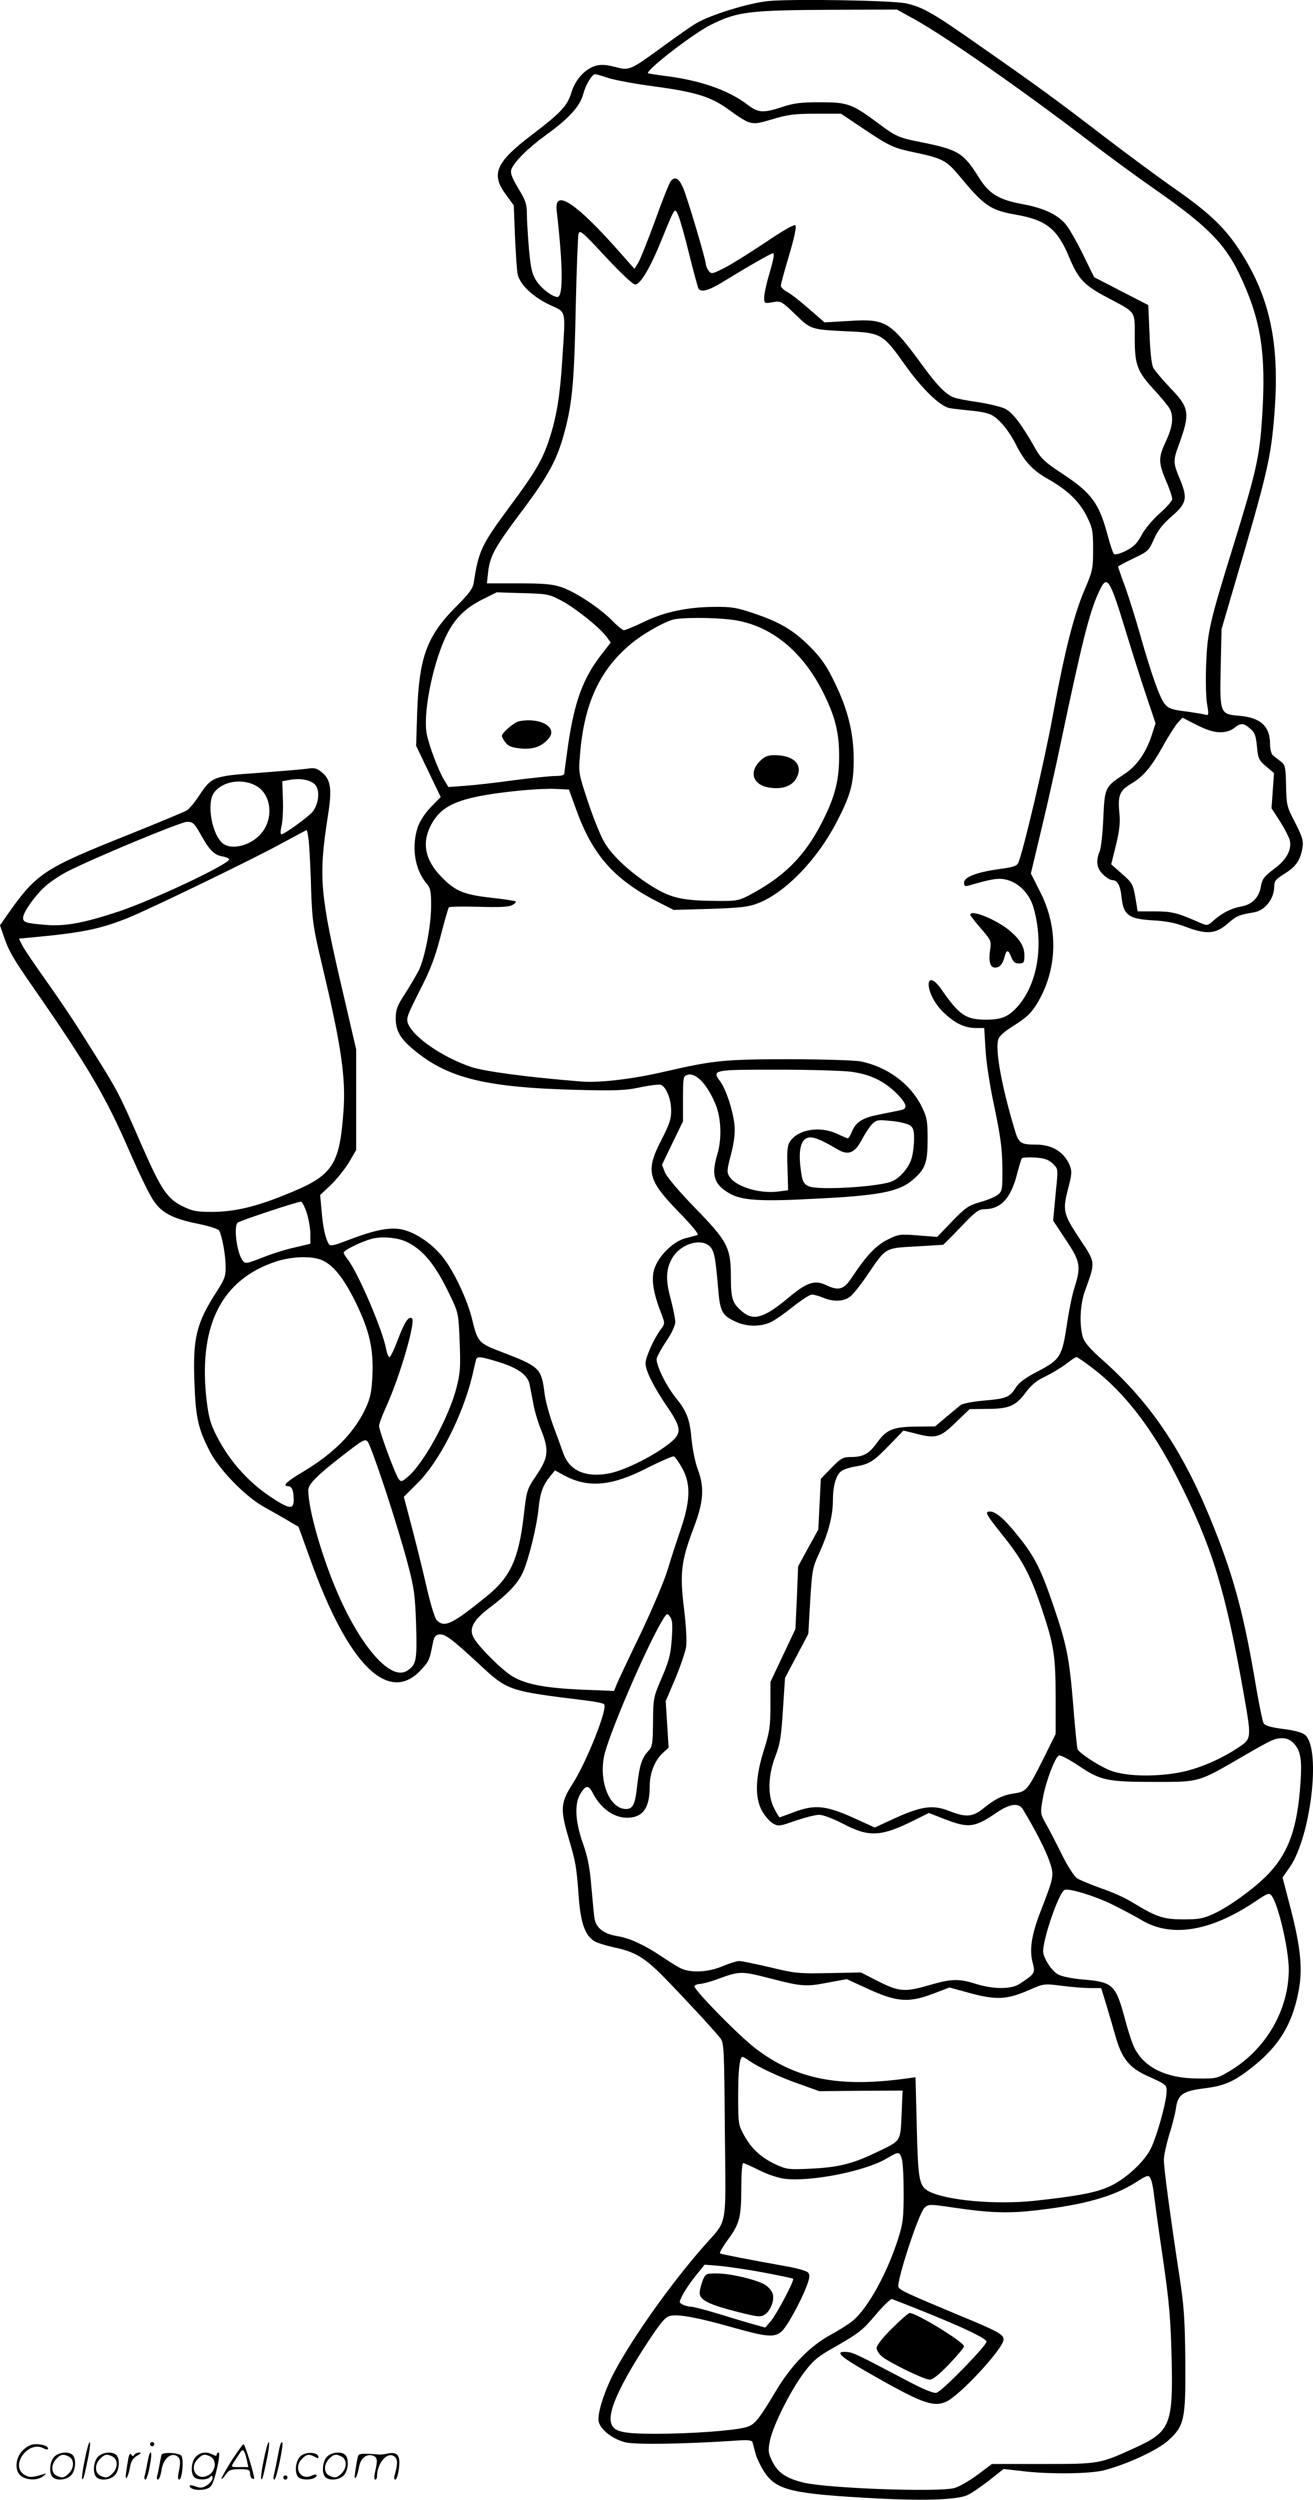 <svg version="1.0" xmlns="http://www.w3.org/2000/svg"
  viewBox="0 0 630.724 1200.273"
 preserveAspectRatio="xMidYMid meet">
<g transform="translate(0.093,1200.602) scale(0.1,-0.1)"
fill="#000000" stroke="none">
<path d="M3690 12001 c-92 -9 -275 -65 -345 -106 -22 -12 -93 -62 -157 -109
-165 -120 -165 -120 -236 -101 -43 11 -68 12 -92 5 -51 -15 -98 -67 -116 -128
-19 -64 -51 -98 -192 -205 -171 -130 -196 -187 -123 -285 l38 -52 6 -152 c4
-84 9 -165 13 -180 11 -48 71 -106 150 -144 86 -41 80 -15 64 -266 -11 -177
-28 -278 -65 -389 -32 -94 -67 -154 -190 -319 -133 -180 -147 -209 -170 -361
-4 -29 -23 -54 -89 -120 -137 -138 -174 -242 -183 -504 l-5 -160 59 -123 59
-123 -47 -48 c-28 -29 -53 -67 -63 -96 -31 -93 -15 -202 39 -267 22 -26 25
-38 25 -111 0 -96 -30 -250 -59 -310 -12 -23 -41 -73 -66 -112 -38 -58 -45
-77 -45 -119 0 -63 24 -102 103 -164 158 -125 340 -168 764 -179 190 -5 235
-3 307 12 46 10 91 15 100 12 25 -10 49 -68 49 -122 1 -40 -8 -67 -46 -141
-78 -151 -68 -193 84 -349 66 -68 97 -106 88 -109 -8 -3 -34 -10 -59 -16 -59
-16 -131 -88 -149 -151 -14 -49 -3 -114 35 -211 18 -47 18 -48 -5 -78 -32 -45
-71 -131 -71 -160 0 -36 40 -115 105 -210 71 -105 72 -128 0 -182 -77 -59
-213 -125 -282 -137 -111 -21 -189 14 -218 97 -9 26 -32 88 -50 137 -18 50
-36 117 -40 150 -15 121 -22 129 -208 200 -110 42 -113 46 -141 160 -22 90
-85 224 -137 291 -49 64 -128 119 -192 135 -60 15 -133 1 -259 -47 -72 -28
-93 -33 -99 -22 -16 24 -29 82 -35 159 l-7 77 51 48 c28 27 67 76 87 108 l35
60 0 241 0 242 -59 254 c-117 499 -123 569 -76 873 20 126 13 171 -33 206 -22
18 -35 20 -67 15 -22 -3 -127 -12 -232 -20 -221 -15 -226 -18 -288 -110 -20
-31 -46 -62 -58 -70 -12 -7 -136 -59 -276 -115 -416 -166 -446 -186 -590 -391
l-32 -46 17 -49 c24 -72 43 -106 139 -244 271 -390 355 -535 469 -799 42 -96
91 -198 110 -226 41 -63 92 -90 220 -116 49 -10 93 -24 97 -31 14 -21 32 -119
32 -174 1 -44 -5 -60 -40 -115 -100 -154 -118 -224 -110 -439 6 -172 18 -225
75 -335 46 -88 171 -216 260 -265 34 -19 86 -48 114 -65 l51 -30 54 -149 c92
-259 188 -438 280 -528 94 -92 183 -93 261 -3 32 35 35 43 50 120 6 31 13 41
30 43 28 4 58 -18 192 -142 139 -129 139 -129 514 -175 43 -5 82 -13 87 -18
19 -19 -85 -280 -153 -385 -55 -85 -58 -120 -20 -249 37 -125 40 -142 51 -290
9 -124 30 -185 74 -213 12 -8 54 -21 93 -30 102 -21 148 -48 239 -140 94 -96
246 -260 274 -296 18 -24 19 -49 22 -446 5 -480 15 -421 -100 -552 -155 -176
-337 -431 -429 -602 -49 -92 -85 -204 -77 -242 9 -39 68 -84 128 -99 50 -12
279 -8 514 7 74 6 93 4 97 -7 2 -8 9 -33 15 -56 6 -22 26 -63 44 -90 59 -85
131 -102 547 -124 224 -11 374 -6 425 16 17 7 63 38 103 69 l72 57 88 -10
c128 -16 327 -14 396 4 110 29 255 96 306 142 79 71 85 101 83 383 -2 196 -6
263 -28 405 -45 295 -75 519 -75 560 0 22 12 75 25 119 14 43 29 101 33 129 9
67 34 83 139 96 96 12 143 33 235 107 121 98 182 197 213 349 23 108 14 211
-35 403 l-40 153 35 50 c100 145 150 559 76 632 -13 13 -45 23 -106 31 -63 8
-89 16 -96 28 -5 9 -20 82 -34 162 -57 343 -104 524 -202 771 -142 360 -298
596 -530 804 -70 62 -95 91 -103 119 -17 61 -12 157 11 220 51 141 52 133 -25
249 -79 119 -83 136 -57 238 20 75 20 87 8 117 -27 63 -84 98 -160 98 -77 0
-85 6 -106 79 -61 206 -91 371 -77 424 4 18 29 40 79 71 57 36 79 57 107 102
99 163 105 363 16 537 l-45 89 54 226 c30 125 70 306 90 402 100 475 136 621
180 718 43 94 51 83 140 -209 31 -101 74 -236 96 -300 l39 -116 -17 -53 c-28
-87 -72 -151 -133 -191 -94 -62 -94 -63 -101 -212 -3 -73 -11 -145 -18 -160
-19 -47 -13 -81 17 -110 15 -15 35 -27 44 -27 25 0 39 -25 45 -84 9 -84 34
-102 148 -109 63 -3 110 -12 159 -31 101 -38 144 -35 201 14 45 39 54 43 126
55 54 8 99 65 99 124 0 27 8 36 50 62 55 34 76 65 86 126 5 32 -1 51 -35 118
-40 76 -42 84 -44 178 -2 92 -4 100 -27 118 -14 10 -31 24 -37 29 -7 6 -13 30
-13 53 0 86 -45 127 -147 136 -94 8 -95 10 -90 236 l4 180 57 195 c164 555
180 625 197 840 27 346 -24 573 -180 803 -68 99 -143 169 -306 282 -77 54
-223 162 -325 240 -240 184 -329 249 -593 433 -236 166 -284 194 -367 212 -66
14 -538 22 -660 11z m701 -87 c152 -84 533 -350 864 -604 83 -63 214 -159 292
-213 249 -174 334 -259 404 -404 105 -218 131 -381 111 -687 -12 -194 -28
-263 -137 -616 -116 -374 -126 -418 -132 -575 -3 -77 -1 -164 5 -193 8 -46 7
-52 -7 -48 -9 3 -52 10 -96 16 -67 8 -83 14 -101 36 -24 29 -64 142 -120 339
-20 72 -52 172 -70 223 -19 51 -34 95 -34 97 0 3 33 20 74 40 70 33 74 37 98
92 19 43 42 72 87 111 72 63 76 86 36 182 -30 72 -31 85 -4 158 56 154 53 179
-41 276 -37 39 -73 82 -81 96 -8 15 -15 78 -18 163 l-6 138 -130 67 -130 67
-50 102 c-27 56 -63 120 -79 142 -37 52 -106 87 -216 107 -113 21 -159 49
-207 125 -76 122 -99 136 -283 173 -102 20 -119 27 -202 90 -126 93 -146 101
-278 101 -93 0 -128 -4 -184 -23 -92 -30 -115 -28 -167 12 -90 68 -219 114
-384 136 -49 6 -91 13 -93 14 -13 13 212 187 298 231 129 65 183 72 581 74
l317 1 83 -46z m-1465 -284 c34 -10 132 -28 217 -39 193 -26 269 -49 349 -106
116 -83 114 -82 216 -52 75 23 108 27 210 27 l121 0 103 -69 c136 -91 147 -95
260 -119 123 -26 145 -38 204 -109 122 -147 150 -166 274 -188 145 -25 199
-69 255 -204 44 -105 71 -134 180 -192 145 -77 135 -63 135 -192 0 -135 11
-164 97 -257 33 -36 65 -75 71 -87 20 -36 14 -88 -18 -155 -37 -79 -37 -102 0
-190 17 -38 30 -78 30 -88 0 -9 -27 -40 -60 -69 -33 -29 -71 -74 -87 -104 -22
-41 -38 -57 -76 -76 -28 -14 -52 -20 -57 -15 -5 5 -18 45 -30 89 -41 155 -77
204 -220 298 -79 52 -100 71 -125 115 -66 117 -110 176 -147 195 -20 10 -79
24 -130 32 -51 7 -104 17 -118 23 -37 14 -79 57 -145 147 -159 218 -179 231
-356 220 l-119 -7 -76 66 c-41 36 -88 73 -105 81 -16 9 -29 22 -29 29 0 8 18
74 40 147 25 85 36 137 30 143 -6 6 -58 -24 -144 -82 -75 -50 -164 -106 -198
-123 -58 -29 -62 -30 -75 -13 -7 10 -13 24 -13 30 0 22 -88 317 -109 367 -21
48 -39 58 -60 33 -7 -8 -41 -94 -76 -192 -36 -97 -72 -189 -82 -203 l-16 -26
-71 80 c-210 238 -315 307 -303 201 31 -268 32 -416 4 -416 -24 0 -77 40 -101
77 -21 32 -27 58 -36 153 -5 63 -10 139 -10 169 0 46 -6 65 -41 122 -30 50
-39 74 -34 90 11 35 82 106 170 169 108 78 161 137 176 195 11 43 42 95 57 95
4 0 35 -9 68 -20z m384 -846 c21 -84 41 -157 44 -163 13 -20 48 -11 115 30
119 73 234 139 243 139 9 0 4 -27 -23 -119 -10 -35 -19 -77 -19 -93 0 -29 1
-30 41 -23 39 7 42 5 108 -58 76 -74 74 -73 254 -82 160 -7 168 -12 277 -166
82 -114 167 -196 213 -203 18 -3 64 -8 102 -12 39 -3 82 -12 96 -20 38 -19 85
-76 119 -144 41 -81 81 -124 155 -165 92 -52 149 -107 184 -177 28 -56 31 -70
31 -160 0 -93 -2 -103 -41 -194 -52 -122 -96 -296 -154 -611 -40 -218 -140
-642 -164 -699 -7 -16 -24 -22 -93 -31 -107 -15 -168 -38 -168 -65 0 -16 4
-19 23 -14 113 33 144 38 185 27 58 -16 108 -69 126 -134 50 -176 20 -363 -75
-472 -45 -51 -78 -65 -154 -65 -96 0 -128 22 -212 143 -35 51 -63 62 -63 25 1
-40 35 -102 80 -141 51 -47 96 -67 148 -67 l39 0 6 -102 c3 -59 21 -177 43
-278 29 -139 37 -198 38 -288 1 -107 0 -115 -22 -133 -13 -10 -51 -26 -85 -35
-55 -16 -70 -26 -134 -92 l-72 -75 -91 7 c-86 7 -95 6 -145 -19 -56 -27 -103
-76 -170 -177 -42 -65 -65 -72 -129 -42 -52 25 -91 13 -177 -59 -118 -99 -170
-115 -224 -69 -48 40 -55 62 -55 167 0 141 -16 171 -174 333 -73 75 -132 145
-142 167 l-15 38 50 104 51 105 0 108 c0 102 1 109 21 115 42 14 101 -52 139
-151 24 -66 26 -160 5 -230 -30 -100 -17 -145 58 -188 58 -34 148 -40 407 -26
314 15 410 34 476 93 58 50 69 80 69 192 0 90 -3 106 -28 157 -54 110 -167
193 -296 218 -30 5 -182 10 -340 10 -308 0 -363 -5 -597 -59 -159 -37 -316
-55 -403 -48 -260 21 -470 49 -532 71 -136 47 -272 141 -299 205 -11 27 -6 39
54 158 51 99 74 158 101 262 19 73 37 136 40 140 2 4 66 5 143 3 97 -3 146 -1
161 8 13 6 20 14 17 18 -4 3 -58 11 -122 18 -133 15 -175 34 -247 113 -75 84
-82 171 -23 260 55 82 149 114 412 141 60 6 138 10 173 8 l63 -3 33 -91 c80
-225 186 -344 405 -454 l65 -33 175 5 c146 5 184 9 230 27 130 50 283 207 377
388 68 130 83 185 83 302 0 127 -28 240 -91 369 -39 81 -64 117 -117 171 -80
80 -144 119 -272 162 -82 28 -108 32 -190 31 -130 -1 -239 -24 -338 -72 -46
-22 -89 -40 -96 -40 -6 0 -32 21 -56 46 -59 60 -175 137 -242 160 -43 15 -83
19 -207 19 l-153 0 6 55 c9 78 33 120 162 292 130 173 172 252 207 388 36 136
45 244 52 603 4 174 10 327 13 340 6 21 19 10 130 -110 72 -77 131 -133 142
-133 25 0 72 78 127 214 66 162 63 158 81 116 8 -19 32 -103 52 -186z m-612
-1663 c68 -37 183 -129 215 -173 l20 -27 -45 -58 c-87 -112 -128 -221 -159
-428 -10 -71 -19 -136 -19 -142 0 -9 -15 -13 -42 -13 -24 0 -113 -9 -198 -20
-85 -12 -191 -24 -236 -27 l-81 -6 -21 35 c-26 43 -68 152 -82 215 -21 93 24
328 89 469 40 85 90 137 174 180 l72 36 125 -4 c120 -3 127 -5 188 -37z m819
-91 c188 -25 346 -156 447 -371 49 -102 66 -177 66 -284 0 -106 -17 -182 -65
-282 -83 -177 -181 -283 -344 -373 -71 -39 -77 -40 -165 -40 -175 1 -228 12
-318 66 -103 63 -199 150 -237 218 -17 29 -52 115 -77 191 -45 135 -46 140
-39 224 19 248 95 412 248 538 53 44 149 99 196 113 38 12 197 12 288 0z
m2343 -540 c27 0 51 7 67 20 33 26 46 25 78 -3 22 -18 27 -34 32 -85 5 -57 9
-66 44 -96 l38 -32 -6 -85 -6 -84 41 -63 c22 -35 43 -76 47 -91 10 -46 -17
-95 -78 -139 -46 -35 -55 -47 -61 -82 -8 -52 -42 -87 -92 -96 -49 -9 -90 -29
-132 -65 -32 -29 -33 -29 -70 -13 -109 48 -134 54 -215 54 l-83 0 -11 67 c-11
63 -15 70 -64 113 l-52 46 23 93 c17 71 21 107 16 156 -8 81 2 106 57 138 59
35 96 79 154 183 26 47 58 97 70 110 l22 24 69 -35 c47 -24 83 -35 112 -35z
m-4346 -253 c22 -27 17 -87 -11 -126 -19 -25 -137 -111 -153 -111 -4 0 -4 19
2 42 5 24 8 81 6 128 l-3 85 35 6 c53 10 103 0 124 -24z m-283 -5 c66 -38 83
-140 34 -213 -47 -72 -159 -103 -203 -56 -48 51 -69 188 -36 235 39 57 137 73
205 34z m-270 -229 c43 -78 66 -102 106 -109 18 -3 33 -10 33 -14 0 -23 -358
-192 -526 -249 -168 -56 -262 -74 -354 -66 -96 8 -110 12 -110 34 0 26 54 103
104 149 25 23 73 55 108 73 131 67 544 238 575 239 28 0 35 -6 64 -57z m523
-55 c3 -40 8 -142 10 -226 5 -136 10 -172 50 -340 94 -395 117 -548 105 -712
-19 -263 -52 -310 -278 -400 -145 -59 -241 -81 -347 -83 -81 0 -98 3 -148 27
-73 36 -103 81 -191 281 -126 288 -111 259 -304 565 -40 63 -115 174 -166 245
-51 72 -100 144 -109 162 l-16 32 53 5 c249 23 333 40 467 93 101 40 623 293
745 361 61 33 113 61 117 62 3 0 9 -33 12 -72z m2603 -1088 c90 -12 154 -42
215 -100 52 -51 60 -77 26 -84 -13 -3 -59 -12 -103 -21 -84 -16 -115 -36 -135
-86 -7 -16 -15 -29 -18 -29 -3 0 -26 10 -50 21 -82 40 -189 23 -228 -36 -13
-19 -15 -46 -12 -129 l3 -105 -46 -6 c-89 -12 -203 22 -235 70 -14 22 -14 30
7 110 16 64 20 102 16 143 -8 69 -40 167 -68 205 -41 56 -37 57 273 57 156 0
315 -5 355 -10z m281 -256 c18 -12 22 -23 22 -67 0 -28 -5 -69 -11 -90 -13
-48 -61 -103 -102 -116 -76 -25 -343 -40 -390 -22 -29 11 -35 25 -43 96 -9 75
2 124 30 136 24 11 61 -2 147 -53 52 -31 83 -20 117 44 15 28 37 62 49 75 21
22 28 23 90 17 38 -3 78 -13 91 -20z m688 -185 c24 -22 25 -28 20 -84 -3 -33
-9 -89 -12 -125 l-6 -65 61 -92 c69 -103 74 -127 42 -228 -11 -33 -26 -108
-35 -166 -25 -169 -31 -180 -148 -241 -54 -28 -84 -51 -99 -74 -29 -47 -46
-54 -154 -63 -54 -5 -102 -14 -112 -22 -10 -8 -41 -34 -70 -58 l-52 -44 -93
-1 c-110 -1 -142 -15 -188 -80 -37 -51 -65 -66 -123 -66 -38 0 -48 -5 -94 -52
l-51 -53 -6 -122 -6 -121 -49 -89 -48 -88 -6 -151 -7 -150 -60 -127 -60 -127
0 -114 c0 -99 -4 -126 -31 -212 -42 -132 -45 -229 -9 -294 14 -24 37 -51 53
-60 25 -14 32 -13 108 14 44 15 95 28 113 28 19 0 66 -18 113 -42 127 -67 184
-64 346 17 l68 34 79 -31 c114 -43 140 -40 249 34 62 42 104 47 124 14 62
-103 109 -196 127 -248 24 -70 23 -73 -44 -246 -42 -108 -53 -182 -36 -243 13
-49 10 -53 -65 -102 -40 -25 -124 -25 -207 1 -83 26 -118 25 -222 -5 -120 -35
-147 -33 -247 17 l-84 43 -155 -3 c-144 -3 -164 -1 -282 28 -70 16 -136 30
-148 30 -11 0 -47 -11 -80 -25 -71 -30 -155 -33 -203 -9 -18 9 -57 34 -87 54
-85 57 -157 91 -218 100 -64 11 -99 39 -107 84 -3 17 -9 85 -15 151 -7 90 -17
142 -40 208 -38 107 -42 189 -14 238 26 44 40 46 60 7 37 -73 99 -119 163
-120 77 -1 111 45 111 149 0 66 24 126 64 163 l27 24 -7 112 -7 112 46 108
c25 60 48 128 52 152 4 25 0 102 -10 183 -21 170 -14 230 46 388 48 126 53
194 20 282 -12 31 -25 96 -30 145 -8 95 -23 134 -76 199 -47 58 -98 163 -91
189 3 12 24 50 47 84 24 35 42 74 42 90 0 15 -10 65 -22 111 -26 93 -23 146 9
199 40 66 137 95 179 53 21 -21 27 -50 40 -204 9 -109 19 -128 86 -158 49 -23
113 -24 161 -4 20 8 69 42 110 75 42 33 83 60 93 60 10 0 35 -7 54 -15 51 -21
99 -19 131 6 15 12 53 60 85 108 87 128 81 124 229 132 70 4 129 8 131 8 3 1
41 39 86 86 69 73 86 85 113 85 76 0 123 48 153 155 11 44 24 84 26 89 3 4 32
6 64 4 45 -3 65 -10 85 -29z m-3584 -235 c9 -27 17 -72 18 -99 l0 -51 -76 -18
c-42 -9 -112 -31 -156 -49 -77 -30 -81 -30 -94 -13 -28 39 -44 169 -22 182 21
13 292 102 303 100 6 -1 18 -25 27 -52z m483 -142 c80 -40 137 -111 206 -256
40 -83 41 -87 46 -223 5 -118 3 -150 -15 -220 -36 -141 -157 -364 -234 -428
-29 -25 -33 -25 -44 -10 -17 22 -94 232 -94 254 0 10 15 51 34 92 66 145 144
413 124 425 -17 11 -35 -17 -68 -103 -17 -46 -35 -83 -40 -83 -5 0 -12 17 -16
38 -16 90 -134 365 -183 429 -12 14 -21 30 -21 34 0 13 97 59 144 69 51 10
121 2 161 -18z m-411 -86 c55 -23 105 -85 162 -200 68 -139 88 -226 82 -356
-4 -81 -10 -108 -35 -161 -54 -114 -153 -214 -302 -302 -77 -46 -98 -67 -67
-67 17 0 26 -22 26 -66 0 -48 -22 -45 -113 16 -115 77 -208 186 -268 313 -23
49 -31 87 -40 173 -33 341 77 555 331 641 75 26 174 30 224 9z m857 -492 c87
-27 134 -62 142 -105 3 -13 10 -53 17 -88 6 -36 23 -94 38 -130 39 -97 36
-132 -21 -217 -47 -69 -48 -73 -62 -195 -24 -208 -64 -295 -176 -386 -170
-138 -206 -155 -243 -115 -9 10 -32 86 -50 168 -19 82 -51 211 -71 286 l-36
137 68 68 c104 104 214 322 260 510 9 38 17 74 19 81 5 17 23 15 115 -14z
m2845 -26 c152 -115 287 -289 407 -525 168 -330 232 -537 322 -1048 35 -198
35 -207 -17 -243 -93 -64 -205 -111 -300 -128 -126 -22 -265 -16 -333 14 -61
27 -143 82 -150 100 -2 7 -12 99 -20 205 -19 232 -31 294 -96 484 -59 174 -90
235 -168 332 -68 86 -113 124 -142 119 -19 -3 -11 -16 66 -113 96 -119 135
-193 191 -361 55 -165 64 -219 64 -417 l0 -177 -56 -113 c-78 -156 -84 -163
-141 -172 -57 -8 -93 -26 -150 -72 -51 -42 -84 -44 -163 -13 -78 31 -132 24
-257 -32 l-102 -47 -103 47 c-132 59 -185 64 -282 28 -37 -14 -70 -26 -72 -26
-2 0 -14 19 -26 43 -32 60 -30 159 6 251 22 56 28 94 36 222 l10 153 56 106
56 106 9 157 c9 148 11 161 44 232 43 94 65 178 65 250 0 73 16 127 43 144 12
8 42 17 67 21 65 10 87 25 162 103 l67 69 53 -13 c102 -27 122 -22 197 51 l68
65 79 1 c109 0 141 13 188 76 28 38 54 60 95 79 31 15 76 42 100 60 24 19 47
34 51 34 4 0 38 -23 76 -52z m-3395 -588 c39 -118 87 -276 106 -350 32 -120
36 -152 41 -296 5 -172 1 -191 -43 -220 -76 -50 -216 105 -330 363 -78 178
-145 410 -145 504 0 28 41 70 161 163 103 80 112 85 125 69 8 -10 46 -115 85
-233z m1425 107 c42 -76 40 -157 -8 -297 -20 -58 -48 -145 -63 -195 -15 -49
-73 -187 -130 -306 -57 -118 -109 -228 -115 -244 l-11 -28 -157 6 c-173 8
-265 25 -330 63 -54 32 -175 154 -191 193 -18 42 5 81 82 139 89 67 136 118
159 171 29 67 65 216 74 302 7 76 21 115 58 159 l21 26 40 -22 c118 -65 233
-55 408 36 62 31 117 55 123 53 6 -2 24 -28 40 -56z m-50 -820 c-5 -74 -13
-105 -47 -185 -41 -94 -42 -100 -43 -214 -1 -105 -3 -119 -23 -140 -31 -33
-43 -72 -53 -166 -10 -90 -20 -112 -54 -112 -76 0 -129 124 -106 249 16 91
196 512 277 650 25 42 27 43 40 25 12 -15 14 -38 9 -107z m2989 -503 c32 -35
39 -77 31 -191 -14 -207 -54 -324 -144 -424 -60 -67 -184 -159 -266 -199 -56
-26 -74 -30 -152 -30 -97 0 -129 11 -246 82 -31 20 -98 50 -149 67 -50 18
-103 40 -116 48 -14 10 -45 58 -72 112 -26 53 -60 119 -76 147 -29 51 -29 53
-17 123 14 81 59 200 78 208 7 3 51 -20 97 -51 105 -70 135 -76 371 -76 207 0
201 -2 409 119 147 85 158 90 195 91 23 0 40 -8 57 -26z m-870 -774 c44 -22
109 -56 144 -77 141 -81 328 -49 537 91 64 43 70 45 82 29 33 -45 82 -259 82
-355 -1 -193 -108 -379 -280 -484 -64 -38 -66 -39 -160 -38 -149 1 -253 52
-301 146 -11 21 -31 82 -45 136 -45 168 -58 181 -200 193 -58 5 -105 15 -123
25 -32 19 -71 80 -71 111 0 62 74 277 102 294 18 11 146 -28 233 -71z m-1640
-355 c142 -37 167 -39 269 -19 l93 17 89 -41 c153 -71 207 -75 336 -25 l68 26
102 -28 c125 -33 175 -30 279 15 72 32 73 32 159 21 47 -6 110 -11 138 -11
l51 0 25 -82 c14 -46 34 -115 45 -154 29 -101 65 -146 148 -184 103 -47 98
-43 95 -91 -5 -54 -46 -200 -74 -258 -29 -61 -115 -142 -190 -179 -67 -33
-155 -50 -367 -73 -189 -20 -424 1 -510 45 -46 25 -52 51 -58 309 l-6 239 -51
-7 c-319 -43 -524 -2 -716 144 -83 63 -303 288 -295 301 3 5 16 10 28 10 12 1
47 10 77 21 115 42 116 42 265 4z m-107 -394 c47 -32 144 -78 242 -112 l95
-34 200 2 200 1 -5 -115 c-6 -133 0 -124 -126 -184 -110 -53 -180 -70 -310
-76 -104 -5 -115 -4 -166 19 -71 33 -118 75 -154 140 -28 51 -29 57 -29 188 0
125 7 190 21 190 3 0 18 -8 32 -19z m732 -467 c6 -14 10 -88 10 -164 0 -122
-3 -149 -26 -222 -54 -169 -146 -335 -219 -396 -20 -16 -69 -47 -108 -68 -97
-53 -188 -146 -261 -269 -85 -142 -103 -163 -145 -174 -59 -16 -265 -31 -429
-31 -167 0 -207 10 -218 54 -14 56 45 185 176 385 61 93 85 122 107 127 38 10
135 -8 304 -56 159 -45 196 -48 230 -21 26 20 95 145 124 223 14 37 15 51 6
62 -7 8 -53 21 -104 30 -190 34 -311 58 -319 62 -4 3 13 32 37 65 57 77 65
108 65 252 0 64 4 117 9 117 5 0 40 -16 78 -35 40 -20 91 -37 124 -41 125 -14
380 36 484 96 62 36 63 36 75 4z m1199 -106 c5 -13 12 -50 15 -83 4 -33 23
-170 43 -305 29 -200 36 -286 40 -466 8 -320 -6 -354 -175 -431 -171 -78 -171
-78 -442 -78 l-246 0 -72 -54 c-40 -29 -89 -57 -110 -62 -85 -20 -604 -1 -720
26 -85 20 -127 48 -154 104 -19 40 -20 50 -10 100 15 71 97 236 162 323 40 54
64 76 127 112 142 81 153 90 220 169 36 43 71 76 77 74 282 -109 448 -183 454
-204 4 -16 -213 -239 -240 -246 -14 -4 -65 17 -157 66 -226 119 -245 128 -275
130 -59 4 -33 -21 96 -95 261 -150 318 -171 380 -145 65 27 278 257 278 300 0
24 -29 40 -216 117 -244 102 -278 117 -289 134 -12 20 97 356 125 381 19 18
25 18 133 2 183 -27 271 -30 413 -13 221 26 360 65 464 130 66 42 68 42 79 14z
m-1860 -444 c74 -14 138 -27 140 -30 7 -7 -78 -168 -107 -203 l-27 -31 -50 14
c-27 7 -103 30 -168 50 -65 20 -127 36 -138 36 -11 0 -29 5 -40 10 -19 11 -19
11 0 48 10 20 38 61 62 91 l43 53 74 -6 c41 -4 136 -18 211 -32z M4660 7613
c0 -3 23 -33 51 -65 49 -57 51 -60 44 -104 -8 -55 1 -84 24 -84 23 0 37 17 46
53 9 35 18 34 32 -3 9 -23 18 -30 37 -30 23 0 26 4 26 38 0 44 -22 79 -75 123
-67 53 -185 100 -185 72z M2493 8543 c-24 -5 -83 -55 -83 -71 0 -5 8 -20 18
-32 14 -18 32 -24 74 -28 59 -5 98 9 131 46 49 54 -36 105 -140 85z M3649
8351 c-56 -57 -30 -119 55 -128 58 -7 103 11 122 49 32 62 -13 108 -106 108
-33 0 -48 -6 -71 -29z M4284 826 c-44 -43 -74 -82 -74 -94 0 -11 12 -30 27
-42 41 -32 202 -110 228 -110 15 0 46 25 94 75 39 41 71 79 71 85 0 20 -228
160 -261 160 -6 0 -44 -33 -85 -74z M3374 1055 c-7 -19 -14 -46 -14 -59 0 -34
45 -56 183 -91 100 -25 110 -26 132 -11 27 18 46 71 35 101 -4 11 -18 28 -32
38 -33 24 -167 57 -236 57 -51 0 -54 -1 -68 -35z M406 194 c-10 -47 -15 -88
-12 -91 5 -6 9 7 30 110 7 37 10 67 6 67 -4 0 -15 -39 -24 -86z M720 270 c0
-5 5 -10 10 -10 6 0 10 5 10 10 0 6 -4 10 -10 10 -5 0 -10 -4 -10 -10z M1266
194 c-10 -47 -15 -88 -12 -91 5 -6 9 7 30 110 7 37 10 67 6 67 -4 0 -15 -39
-24 -86z M1346 269 c-3 -8 -10 -41 -16 -74 -6 -33 -14 -68 -16 -77 -3 -10 -1
-18 3 -18 10 0 46 171 38 178 -2 3 -7 -1 -9 -9z M109 241 c-38 -38 -41 -101
-7 -125 29 -20 79 -20 104 0 18 14 18 15 1 10 -53 -17 -69 -17 -92 -2 -69 45
21 166 94 126 12 -6 21 -7 21 -1 0 12 -25 21 -62 21 -19 0 -39 -10 -59 -29z
M1110 189 c-28 -45 -49 -83 -47 -85 2 -3 12 7 21 21 14 21 24 25 66 25 43 0
50 -3 50 -19 0 -11 5 -23 10 -26 6 -3 10 -3 10 1 0 20 -44 164 -51 164 -4 0
-30 -37 -59 -81z m75 4 l7 -33 -42 0 c-42 0 -42 0 -28 23 8 12 21 32 29 44 15
25 22 18 34 -34z M260 210 c-22 -22 -27 -79 -8 -98 19 -19 66 -14 88 8 22 22
27 79 8 98 -19 19 -66 14 -88 -8z m71 0 c25 -14 25 -54 -1 -80 -23 -23 -33
-24 -61 -10 -25 14 -25 54 1 80 23 23 33 24 61 10z M470 210 c-22 -22 -27 -79
-8 -98 19 -19 66 -14 88 8 22 22 27 79 8 98 -19 19 -66 14 -88 -8z m71 0 c25
-14 25 -54 -1 -80 -23 -23 -33 -24 -61 -10 -25 14 -25 54 1 80 23 23 33 24 61
10z M616 204 c-3 -16 -8 -47 -11 -69 -8 -51 10 -26 19 27 5 27 15 42 34 53 18
10 22 14 10 15 -9 0 -20 -5 -24 -11 -5 -8 -9 -8 -14 1 -5 8 -10 3 -14 -16z
M717 223 c-2 -4 -7 -26 -11 -48 -4 -22 -9 -48 -12 -57 -3 -10 -1 -18 4 -18 4
0 14 28 20 62 11 58 10 81 -1 61z M775 220 c-1 -3 -5 -23 -9 -45 -4 -22 -9
-48 -12 -57 -3 -10 -1 -18 4 -18 5 0 13 20 17 45 7 53 44 87 74 68 17 -11 19
-28 8 -80 -4 -18 -3 -33 2 -33 16 0 24 99 11 115 -12 14 -87 18 -95 5z M940
210 c-22 -22 -27 -79 -8 -98 15 -15 61 -15 76 0 9 9 12 8 12 -5 0 -9 -12 -24
-26 -34 -21 -13 -32 -15 -55 -6 -16 6 -29 8 -29 3 0 -24 81 -27 102 -2 18 19
50 162 37 162 -5 0 -9 -5 -9 -10 0 -7 -6 -7 -19 0 -30 16 -59 12 -81 -10z m71
0 c29 -16 25 -65 -6 -86 -56 -37 -103 28 -55 76 23 23 33 24 61 10z M1441 211
c-23 -23 -28 -80 -9 -99 19 -19 88 -13 88 9 0 5 -11 4 -24 -2 -54 -25 -89 38
-46 81 23 23 33 24 62 9 16 -9 19 -8 16 3 -8 22 -64 22 -87 -1z M1570 210
c-22 -22 -27 -79 -8 -98 19 -19 66 -14 88 8 22 22 27 79 8 98 -19 19 -66 14
-88 -8z m71 0 c25 -14 25 -54 -1 -80 -23 -23 -33 -24 -61 -10 -25 14 -25 54 1
80 23 23 33 24 61 10z M1716 201 c-3 -14 -8 -44 -11 -66 -8 -51 10 -26 19 27
8 41 35 63 66 53 22 -7 24 -21 11 -77 -5 -22 -5 -38 0 -38 5 0 9 6 9 13 0 68
51 125 85 97 15 -13 15 -35 -1 -92 -3 -10 -1 -18 4 -18 6 0 13 23 17 50 9 63
-5 84 -49 76 -17 -4 -35 -6 -41 -6 -101 8 -104 7 -109 -19z M1360 110 c0 -5 5
-10 10 -10 6 0 10 5 10 10 0 6 -4 10 -10 10 -5 0 -10 -4 -10 -10z"/>
</g>
</svg>
